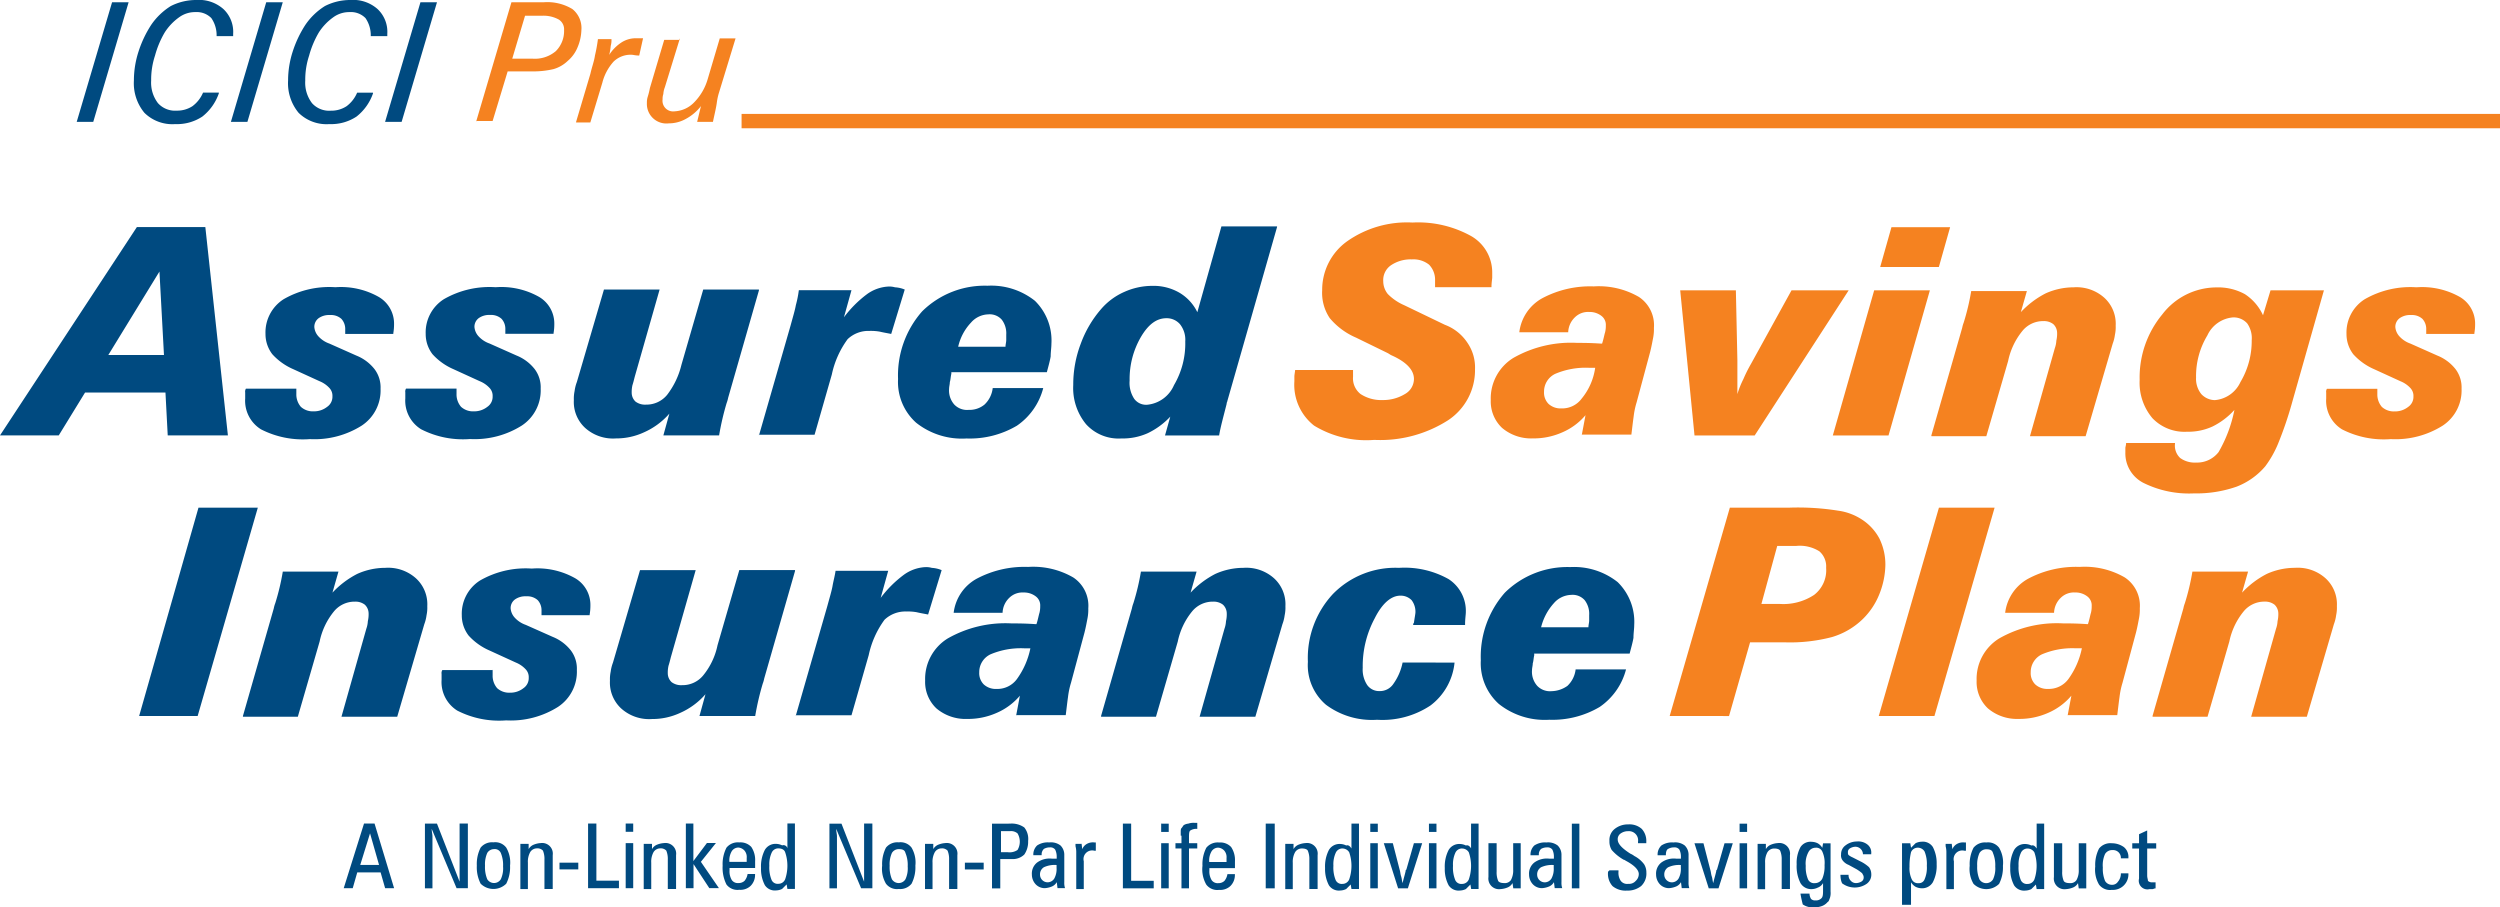 <svg xmlns="http://www.w3.org/2000/svg" width="130.604" height="47.385" viewBox="0 0 130.604 47.385"><defs><style>.a{fill:#004a80;}.b{fill:#f58220;}.c{fill:none;stroke:#f58220;stroke-miterlimit:2.613;stroke-width:0.75px;}</style></defs><path class="a" d="M25.858,63.819h2.908l-.236-4.361-2.672,4.361Zm-5.658,4.2,7.151-10.884h3.576l1.179,10.884H28.962l-.118-2.24h-4.2l-1.375,2.24Zm15.481-2.475v.314a.991.991,0,0,0,.236.668.924.924,0,0,0,.668.236,1.1,1.1,0,0,0,.707-.236.637.637,0,0,0,.275-.55.591.591,0,0,0-.157-.432,1.421,1.421,0,0,0-.511-.354l-1.375-.629a3.173,3.173,0,0,1-1.1-.786,1.724,1.724,0,0,1-.354-1.061,2.057,2.057,0,0,1,.943-1.807,4.774,4.774,0,0,1,2.711-.629A4,4,0,0,1,40,60.793a1.613,1.613,0,0,1,.786,1.414,2.68,2.68,0,0,1-.039.471v.039H38.235v-.236a.777.777,0,0,0-.2-.55.813.813,0,0,0-.589-.2.947.947,0,0,0-.589.157.56.56,0,0,0-.236.471.816.816,0,0,0,.2.471,1.4,1.4,0,0,0,.589.393l1.414.629a2.287,2.287,0,0,1,.943.707,1.579,1.579,0,0,1,.314,1.022,2.2,2.2,0,0,1-.982,1.925,4.621,4.621,0,0,1-2.711.707,4.784,4.784,0,0,1-2.554-.511,1.756,1.756,0,0,1-.825-1.611v-.314a.294.294,0,0,1,.039-.2h2.633Zm8.369,0v.314a.991.991,0,0,0,.236.668.924.924,0,0,0,.668.236,1.1,1.1,0,0,0,.707-.236.637.637,0,0,0,.275-.55.591.591,0,0,0-.157-.432,1.421,1.421,0,0,0-.511-.354l-1.375-.629a3.173,3.173,0,0,1-1.1-.786,1.724,1.724,0,0,1-.354-1.061,2.057,2.057,0,0,1,.943-1.807,4.774,4.774,0,0,1,2.711-.629,4,4,0,0,1,2.279.511,1.613,1.613,0,0,1,.786,1.414,2.681,2.681,0,0,1-.039.471v.039H46.6v-.236a.777.777,0,0,0-.2-.55.813.813,0,0,0-.589-.2.947.947,0,0,0-.589.157.56.56,0,0,0-.236.471.816.816,0,0,0,.2.471,1.4,1.4,0,0,0,.589.393l1.414.629a2.287,2.287,0,0,1,.943.707,1.579,1.579,0,0,1,.314,1.022,2.2,2.2,0,0,1-.982,1.925,4.621,4.621,0,0,1-2.711.707,4.784,4.784,0,0,1-2.554-.511,1.756,1.756,0,0,1-.825-1.611v-.314a.294.294,0,0,1,.039-.2H44.05Zm15.8-5.108-1.611,5.619a1.6,1.6,0,0,1-.079.275,14.15,14.15,0,0,0-.393,1.69H54.855l.314-1.139a3.776,3.776,0,0,1-1.336.982,3.435,3.435,0,0,1-1.454.314,2.176,2.176,0,0,1-1.611-.55,1.838,1.838,0,0,1-.589-1.454,1.913,1.913,0,0,1,.039-.471,2.072,2.072,0,0,1,.118-.471L51.751,60.4h2.908l-1.3,4.558c-.039.157-.079.314-.118.432a1.612,1.612,0,0,0-.039.432.631.631,0,0,0,.2.432.831.831,0,0,0,.55.157,1.393,1.393,0,0,0,1.1-.511A4.178,4.178,0,0,0,55.8,64.33L56.937,60.4h2.908Zm0,7.583,1.65-5.737c.118-.432.236-.825.275-1.061a5.563,5.563,0,0,0,.157-.786h2.75l-.393,1.414A5.909,5.909,0,0,1,65.5,60.636a2.085,2.085,0,0,1,1.1-.393,1.088,1.088,0,0,1,.354.039,1.538,1.538,0,0,1,.511.118l-.707,2.318c-.2-.039-.432-.079-.589-.118a2.594,2.594,0,0,0-.55-.039,1.572,1.572,0,0,0-1.139.432,4.805,4.805,0,0,0-.825,1.847l-.9,3.143H59.845ZM69.9,64.8c-.039.157-.039.314-.079.432,0,.118-.039.236-.039.354a1.107,1.107,0,0,0,.275.825.924.924,0,0,0,.747.275,1.233,1.233,0,0,0,.825-.275,1.4,1.4,0,0,0,.432-.864H74.7a3.415,3.415,0,0,1-1.375,1.965,4.839,4.839,0,0,1-2.633.668,3.844,3.844,0,0,1-2.633-.825,2.852,2.852,0,0,1-.943-2.279,5.052,5.052,0,0,1,1.257-3.536A4.648,4.648,0,0,1,71.789,60.2a3.665,3.665,0,0,1,2.475.786,2.9,2.9,0,0,1,.864,2.24c0,.2-.039.432-.039.668-.039.236-.118.511-.2.825H69.9Zm.354-1.414h2.475c0-.118.039-.236.039-.354v-.275a1.173,1.173,0,0,0-.236-.786.841.841,0,0,0-.707-.275,1.237,1.237,0,0,0-.9.432,2.7,2.7,0,0,0-.668,1.257Zm11.866-.275a1.31,1.31,0,0,0-.275-.9.92.92,0,0,0-.707-.314c-.511,0-.943.314-1.336.982a4.376,4.376,0,0,0-.589,2.279,1.511,1.511,0,0,0,.236.943.766.766,0,0,0,.707.314,1.7,1.7,0,0,0,1.375-1.022,4.279,4.279,0,0,0,.589-2.279Zm4.794-5.972-2.593,9.076c0,.039-.039.079-.039.157-.157.629-.314,1.179-.393,1.65H81.062l.275-.982a3.947,3.947,0,0,1-1.179.864,3.189,3.189,0,0,1-1.375.275,2.291,2.291,0,0,1-1.847-.747,2.971,2.971,0,0,1-.668-2.043,5.992,5.992,0,0,1,.393-2.161,5.781,5.781,0,0,1,1.061-1.807,3.405,3.405,0,0,1,1.218-.9,3.573,3.573,0,0,1,1.454-.314,2.7,2.7,0,0,1,1.414.354,2.388,2.388,0,0,1,.943,1.022L84.009,57.1h2.908Z" transform="translate(-20.2 -45.273)"/><path class="b" d="M195.365,64.223v.432a1.039,1.039,0,0,0,.393.9,1.959,1.959,0,0,0,1.139.314,2.189,2.189,0,0,0,1.179-.314.908.908,0,0,0,.471-.786c0-.471-.393-.9-1.218-1.257-.039-.039-.079-.039-.118-.079l-1.69-.825a3.671,3.671,0,0,1-1.375-1.022,2.36,2.36,0,0,1-.393-1.454,3.111,3.111,0,0,1,1.3-2.554,5.434,5.434,0,0,1,3.418-.982,5.707,5.707,0,0,1,3.065.707,2.187,2.187,0,0,1,1.1,1.925v.236c0,.079-.039.275-.039.511h-2.947v-.354a1.125,1.125,0,0,0-.314-.825,1.31,1.31,0,0,0-.9-.275,1.829,1.829,0,0,0-1.1.314.94.94,0,0,0-.393.825,1.067,1.067,0,0,0,.236.668,2.719,2.719,0,0,0,.864.589l2.122,1.022a2.428,2.428,0,0,1,1.179.943,2.271,2.271,0,0,1,.393,1.375,3.135,3.135,0,0,1-1.414,2.672,6.58,6.58,0,0,1-3.851,1.022,5.224,5.224,0,0,1-3.143-.747A2.713,2.713,0,0,1,192.3,64.89v-.236c0-.118.039-.275.039-.354h3.025Zm12.652-.039H207.7a4.063,4.063,0,0,0-1.768.314,1.024,1.024,0,0,0-.589.943.83.83,0,0,0,.236.629.924.924,0,0,0,.668.236,1.267,1.267,0,0,0,1.061-.511,3.245,3.245,0,0,0,.707-1.611Zm-.707,3.536.2-1.061a3.286,3.286,0,0,1-1.218.9,3.672,3.672,0,0,1-1.532.314,2.351,2.351,0,0,1-1.611-.55,1.9,1.9,0,0,1-.589-1.454,2.484,2.484,0,0,1,1.179-2.2,6.078,6.078,0,0,1,3.34-.786c.275,0,.707,0,1.257.039h.039c.079-.236.118-.471.157-.589a1.353,1.353,0,0,0,.039-.354.584.584,0,0,0-.236-.511,1,1,0,0,0-.629-.2.978.978,0,0,0-.747.275,1.137,1.137,0,0,0-.354.786h-2.554a2.354,2.354,0,0,1,1.179-1.768,5.318,5.318,0,0,1,2.711-.629,4.17,4.17,0,0,1,2.357.55,1.769,1.769,0,0,1,.786,1.611,2.415,2.415,0,0,1-.039.511c-.039.2-.079.432-.157.747l-.707,2.633a4.174,4.174,0,0,0-.157.747c-.039.275-.079.629-.118.943h-2.593Zm5.894,0-.747-7.583h2.908l.079,3.654v1.768a4.68,4.68,0,0,1,.314-.786,7.332,7.332,0,0,1,.393-.786l2.122-3.851h2.986l-4.911,7.583H213.2Zm9.7-8.8.589-2.082h3.065l-.589,2.082Zm-2.475,8.8,2.161-7.583H225.5l-2.161,7.583h-2.908Zm5.147,0,1.611-5.619a1.6,1.6,0,0,1,.079-.275,12.193,12.193,0,0,0,.393-1.65h2.908l-.314,1.1a4.709,4.709,0,0,1,1.3-.982,3.573,3.573,0,0,1,1.454-.314,2.176,2.176,0,0,1,1.611.55,1.838,1.838,0,0,1,.589,1.454,1.913,1.913,0,0,1-.039.471,2.075,2.075,0,0,1-.118.471l-1.414,4.833h-2.908l1.3-4.6a1.4,1.4,0,0,0,.079-.393,1.612,1.612,0,0,0,.039-.432.631.631,0,0,0-.2-.432.79.79,0,0,0-.511-.157,1.393,1.393,0,0,0-1.1.511,3.659,3.659,0,0,0-.747,1.572l-1.139,3.929H225.58Zm20.51-7.583-1.65,5.815a19.538,19.538,0,0,1-.747,2.2,5.477,5.477,0,0,1-.668,1.179,3.712,3.712,0,0,1-1.493,1.061,6.38,6.38,0,0,1-2.24.354,5.361,5.361,0,0,1-2.633-.55,1.729,1.729,0,0,1-.943-1.572v-.236c0-.079.039-.157.039-.275h2.554v.039a.875.875,0,0,0,.275.747,1.289,1.289,0,0,0,.825.236,1.42,1.42,0,0,0,1.179-.55,7.133,7.133,0,0,0,.825-2.2,3.809,3.809,0,0,1-1.139.864,3.015,3.015,0,0,1-1.336.275,2.31,2.31,0,0,1-1.807-.707,2.866,2.866,0,0,1-.668-2,5.164,5.164,0,0,1,1.179-3.418,3.57,3.57,0,0,1,2.829-1.414,2.9,2.9,0,0,1,1.493.354,2.613,2.613,0,0,1,.943,1.1l.393-1.3Zm-3.772,2.593a1.335,1.335,0,0,0-.236-.864.946.946,0,0,0-.747-.314,1.622,1.622,0,0,0-1.336.943,4.1,4.1,0,0,0-.589,2.2,1.27,1.27,0,0,0,.275.864.984.984,0,0,0,.707.314,1.622,1.622,0,0,0,1.336-.943,4.194,4.194,0,0,0,.589-2.2Zm6.562,2.515v.314a.991.991,0,0,0,.236.668.924.924,0,0,0,.668.236,1.1,1.1,0,0,0,.707-.236.637.637,0,0,0,.275-.55.591.591,0,0,0-.157-.432,1.421,1.421,0,0,0-.511-.354l-1.375-.629a3.173,3.173,0,0,1-1.1-.786,1.724,1.724,0,0,1-.354-1.061,2.057,2.057,0,0,1,.943-1.807,4.774,4.774,0,0,1,2.711-.629,4,4,0,0,1,2.279.511,1.613,1.613,0,0,1,.786,1.414,2.68,2.68,0,0,1-.039.471v.039h-2.515v-.236a.777.777,0,0,0-.2-.55.813.813,0,0,0-.589-.2.947.947,0,0,0-.589.157.56.56,0,0,0-.236.471.816.816,0,0,0,.2.471,1.4,1.4,0,0,0,.589.393l1.414.629a2.287,2.287,0,0,1,.943.707,1.579,1.579,0,0,1,.314,1.022,2.2,2.2,0,0,1-.982,1.925,4.622,4.622,0,0,1-2.711.707,4.784,4.784,0,0,1-2.554-.511,1.756,1.756,0,0,1-.825-1.611V65.48a.294.294,0,0,1,.039-.2h2.633Z" transform="translate(-124.68 -44.97)"/><path class="a" d="M30.4,33.365l1.847-6.247h.864l-1.847,6.247Zm7.426-1.493a2.631,2.631,0,0,1-.864,1.218,2.394,2.394,0,0,1-1.414.393,2.078,2.078,0,0,1-1.611-.589,2.424,2.424,0,0,1-.55-1.69,4.934,4.934,0,0,1,.236-1.493A5.846,5.846,0,0,1,34.29,28.3a3.445,3.445,0,0,1,1.022-.982A2.914,2.914,0,0,1,36.647,27a1.921,1.921,0,0,1,1.414.471,1.633,1.633,0,0,1,.511,1.3v.118h-.864a1.583,1.583,0,0,0-.275-.943,1.064,1.064,0,0,0-.825-.314,1.414,1.414,0,0,0-.864.275A2.88,2.88,0,0,0,35,28.69a4.938,4.938,0,0,0-.511,1.218,4.005,4.005,0,0,0-.2,1.3,1.76,1.76,0,0,0,.354,1.179,1.2,1.2,0,0,0,.982.393,1.453,1.453,0,0,0,.825-.236,1.711,1.711,0,0,0,.55-.707h.825Zm.629,1.493L40.3,27.118h.864l-1.847,6.247Zm7.426-1.493a2.631,2.631,0,0,1-.864,1.218,2.394,2.394,0,0,1-1.414.393,2.078,2.078,0,0,1-1.611-.589,2.424,2.424,0,0,1-.55-1.69,4.935,4.935,0,0,1,.236-1.493,5.846,5.846,0,0,1,.668-1.414,3.445,3.445,0,0,1,1.022-.982A2.914,2.914,0,0,1,44.7,27a1.921,1.921,0,0,1,1.414.471,1.633,1.633,0,0,1,.511,1.3v.118h-.864a1.583,1.583,0,0,0-.275-.943,1.064,1.064,0,0,0-.825-.314,1.414,1.414,0,0,0-.864.275,2.88,2.88,0,0,0-.747.786,4.938,4.938,0,0,0-.511,1.218,4.005,4.005,0,0,0-.2,1.3,1.76,1.76,0,0,0,.354,1.179,1.2,1.2,0,0,0,.982.393,1.453,1.453,0,0,0,.825-.236,1.711,1.711,0,0,0,.55-.707h.825Zm.629,1.493,1.847-6.247h.864l-1.847,6.247Z" transform="translate(-26.392 -27)"/><path class="b" d="M85.386,30.247h1.061a1.687,1.687,0,0,0,1.218-.393,1.479,1.479,0,0,0,.432-1.1.6.6,0,0,0-.275-.55,1.651,1.651,0,0,0-.864-.2h-.9l-.668,2.24Zm-1.886,3.3L85.347,27.3h1.69a2.534,2.534,0,0,1,1.493.354,1.27,1.27,0,0,1,.472,1.1,2.5,2.5,0,0,1-.2.9,1.819,1.819,0,0,1-.511.707,1.781,1.781,0,0,1-.747.432,4.611,4.611,0,0,1-1.139.118H85.15l-.786,2.593H83.5Zm5.226,0,.747-2.515c.079-.354.2-.668.236-.943a8.132,8.132,0,0,0,.157-.864h.707a1.088,1.088,0,0,1-.039.354,2.9,2.9,0,0,1-.079.471,2.142,2.142,0,0,1,.668-.668,1.38,1.38,0,0,1,.786-.2h.314l-.2.9h-.039c-.157,0-.275-.039-.354-.039a1.274,1.274,0,0,0-.943.354,2.606,2.606,0,0,0-.589,1.1l-.629,2.082h-.747Zm5.422-4.361-.786,2.554a1.147,1.147,0,0,0-.079.354.767.767,0,0,0-.039.275.556.556,0,0,0,.629.629,1.521,1.521,0,0,0,1.022-.471,2.857,2.857,0,0,0,.707-1.218l.629-2.122h.825l-.864,2.829a3.076,3.076,0,0,0-.118.55c-.039.275-.118.589-.2.982h-.825l.2-.825a2.463,2.463,0,0,1-.786.668,1.825,1.825,0,0,1-.9.236,1.02,1.02,0,0,1-1.139-1.061.976.976,0,0,1,.039-.314,4.078,4.078,0,0,0,.118-.471l.747-2.515h.825Z" transform="translate(-58.629 -27.182)"/><line class="c" x2="91.863" transform="translate(38.741 6.326)"/><path class="a" d="M38.7,105.384,41.8,94.5h3.1l-3.143,10.884Zm5.422,0,1.611-5.619a1.6,1.6,0,0,1,.079-.275,12.193,12.193,0,0,0,.393-1.65h2.908l-.314,1.1a4.709,4.709,0,0,1,1.3-.982,3.573,3.573,0,0,1,1.454-.314,2.176,2.176,0,0,1,1.611.55,1.838,1.838,0,0,1,.589,1.454,1.913,1.913,0,0,1-.039.472,2.072,2.072,0,0,1-.118.471l-1.414,4.833H49.269l1.3-4.6a1.4,1.4,0,0,0,.079-.393,1.612,1.612,0,0,0,.039-.432.631.631,0,0,0-.2-.432.79.79,0,0,0-.511-.157,1.393,1.393,0,0,0-1.1.511,3.659,3.659,0,0,0-.747,1.572l-1.139,3.929H44.122Zm13.045-2.436v.314a.991.991,0,0,0,.236.668.924.924,0,0,0,.668.236,1.1,1.1,0,0,0,.707-.236.637.637,0,0,0,.275-.55.591.591,0,0,0-.157-.432,1.421,1.421,0,0,0-.511-.354l-1.375-.629a3.174,3.174,0,0,1-1.1-.786,1.724,1.724,0,0,1-.354-1.061,2.057,2.057,0,0,1,.943-1.807,4.774,4.774,0,0,1,2.711-.629,4,4,0,0,1,2.279.511,1.613,1.613,0,0,1,.786,1.414,2.68,2.68,0,0,1-.039.471v.039H59.721v-.236a.777.777,0,0,0-.2-.55.813.813,0,0,0-.589-.2.947.947,0,0,0-.589.157.56.56,0,0,0-.236.471.816.816,0,0,0,.2.471,1.4,1.4,0,0,0,.589.393l1.414.629a2.287,2.287,0,0,1,.943.707,1.579,1.579,0,0,1,.314,1.022,2.2,2.2,0,0,1-.982,1.925,4.622,4.622,0,0,1-2.711.707,4.784,4.784,0,0,1-2.554-.511A1.756,1.756,0,0,1,54.5,103.5v-.314a.294.294,0,0,1,.039-.2h2.633Zm15.8-5.147-1.611,5.619a1.6,1.6,0,0,1-.079.275,14.152,14.152,0,0,0-.393,1.69H67.972l.314-1.139a3.776,3.776,0,0,1-1.336.982,3.436,3.436,0,0,1-1.454.314,2.176,2.176,0,0,1-1.611-.55,1.838,1.838,0,0,1-.589-1.454,1.913,1.913,0,0,1,.039-.472,2.072,2.072,0,0,1,.118-.471l1.414-4.833h2.908l-1.3,4.558c-.039.157-.079.314-.118.432a1.612,1.612,0,0,0-.039.432.631.631,0,0,0,.2.432.831.831,0,0,0,.55.157,1.393,1.393,0,0,0,1.1-.511,3.659,3.659,0,0,0,.747-1.572l1.139-3.929h2.908ZM73,105.384l1.65-5.737c.118-.432.236-.825.275-1.061s.118-.511.157-.786h2.75l-.393,1.414A5.909,5.909,0,0,1,78.659,98a2.086,2.086,0,0,1,1.1-.393,1.088,1.088,0,0,1,.354.039,1.538,1.538,0,0,1,.511.118l-.707,2.318c-.2-.039-.432-.079-.589-.118a2.6,2.6,0,0,0-.55-.039,1.572,1.572,0,0,0-1.139.432,4.805,4.805,0,0,0-.825,1.847l-.9,3.143H73Zm12.259-3.536h-.314a4.062,4.062,0,0,0-1.768.314,1.024,1.024,0,0,0-.589.943.83.83,0,0,0,.236.629.924.924,0,0,0,.668.236,1.267,1.267,0,0,0,1.061-.511,4.147,4.147,0,0,0,.707-1.611Zm-.747,3.536.2-1.061a3.287,3.287,0,0,1-1.218.9,3.672,3.672,0,0,1-1.532.314,2.351,2.351,0,0,1-1.611-.55,1.9,1.9,0,0,1-.589-1.454,2.484,2.484,0,0,1,1.179-2.2,6.078,6.078,0,0,1,3.34-.786c.275,0,.707,0,1.257.039h.039c.079-.236.118-.471.157-.589a1.353,1.353,0,0,0,.039-.354.584.584,0,0,0-.236-.511,1,1,0,0,0-.629-.2.978.978,0,0,0-.747.275,1.137,1.137,0,0,0-.354.786H81.252a2.354,2.354,0,0,1,1.179-1.768,5.318,5.318,0,0,1,2.711-.629,4.171,4.171,0,0,1,2.357.55,1.769,1.769,0,0,1,.786,1.611,2.417,2.417,0,0,1-.039.511c-.039.2-.079.432-.157.747l-.707,2.633a4.173,4.173,0,0,0-.157.747c-.039.275-.079.629-.118.943H84.514Zm4.44,0,1.611-5.619a1.6,1.6,0,0,1,.079-.275,12.194,12.194,0,0,0,.393-1.65h2.908l-.314,1.1a4.709,4.709,0,0,1,1.3-.982,3.573,3.573,0,0,1,1.454-.314,2.176,2.176,0,0,1,1.611.55,1.838,1.838,0,0,1,.589,1.454,1.913,1.913,0,0,1-.039.472,2.073,2.073,0,0,1-.118.471l-1.414,4.833H94.1l1.3-4.6a1.4,1.4,0,0,0,.079-.393,1.612,1.612,0,0,0,.039-.432.631.631,0,0,0-.2-.432.79.79,0,0,0-.511-.157,1.393,1.393,0,0,0-1.1.511,3.659,3.659,0,0,0-.747,1.572l-1.139,3.929H88.954Zm18.467-2.79a3.2,3.2,0,0,1-1.257,2.24,4.525,4.525,0,0,1-2.79.747,4.015,4.015,0,0,1-2.672-.786,2.717,2.717,0,0,1-.943-2.24,4.9,4.9,0,0,1,1.3-3.536,4.555,4.555,0,0,1,3.458-1.375,4.69,4.69,0,0,1,2.593.589,1.977,1.977,0,0,1,.9,1.729c0,.118-.039.354-.039.629v.039h-2.711a.144.144,0,0,1,.039-.118c.039-.275.079-.471.079-.55a1,1,0,0,0-.2-.629.8.8,0,0,0-.589-.236c-.471,0-.943.393-1.336,1.179a5.277,5.277,0,0,0-.629,2.593,1.46,1.46,0,0,0,.236.9.763.763,0,0,0,.629.314.851.851,0,0,0,.747-.393,2.885,2.885,0,0,0,.471-1.1Zm4.165-.393c-.039.157-.039.314-.079.432,0,.118-.039.236-.039.354a1.107,1.107,0,0,0,.275.825.924.924,0,0,0,.747.275,1.482,1.482,0,0,0,.825-.275,1.4,1.4,0,0,0,.432-.864h2.633A3.415,3.415,0,0,1,115,104.912a4.839,4.839,0,0,1-2.633.668,3.844,3.844,0,0,1-2.633-.825,2.852,2.852,0,0,1-.943-2.279,5.052,5.052,0,0,1,1.257-3.536,4.648,4.648,0,0,1,3.418-1.336,3.665,3.665,0,0,1,2.475.786,2.9,2.9,0,0,1,.864,2.24c0,.2-.039.432-.039.668-.039.236-.118.511-.2.825h-4.99Zm.354-1.454h2.475c0-.118.039-.236.039-.354v-.275a1.173,1.173,0,0,0-.236-.786.841.841,0,0,0-.707-.275,1.237,1.237,0,0,0-.9.432,2.915,2.915,0,0,0-.668,1.257Z" transform="translate(-31.431 -67.979)"/><path class="b" d="M246.994,99.529h.943a2.919,2.919,0,0,0,1.807-.471,1.622,1.622,0,0,0,.629-1.414,1.044,1.044,0,0,0-.354-.864A1.919,1.919,0,0,0,248.8,96.5h-.982l-.825,3.025Zm-4.794,5.854L245.343,94.5h3.1a13.272,13.272,0,0,1,2.554.157,3,3,0,0,1,1.257.471,2.687,2.687,0,0,1,.9.982,3.082,3.082,0,0,1,.314,1.375,4.273,4.273,0,0,1-.314,1.532,3.753,3.753,0,0,1-.864,1.3,3.892,3.892,0,0,1-1.611.943,8.6,8.6,0,0,1-2.475.275H246.4l-1.1,3.851Zm10.923,0L256.266,94.5h2.908l-3.143,10.884Zm10.609-3.536h-.314a4.063,4.063,0,0,0-1.768.314,1.024,1.024,0,0,0-.589.943.83.83,0,0,0,.236.629.924.924,0,0,0,.668.236,1.267,1.267,0,0,0,1.061-.511,4.147,4.147,0,0,0,.707-1.611Zm-.747,3.536.2-1.061a3.286,3.286,0,0,1-1.218.9,3.672,3.672,0,0,1-1.532.314,2.351,2.351,0,0,1-1.611-.55,1.9,1.9,0,0,1-.589-1.454,2.484,2.484,0,0,1,1.179-2.2,6.078,6.078,0,0,1,3.34-.786c.275,0,.707,0,1.257.039h.039c.079-.236.118-.471.157-.589a1.354,1.354,0,0,0,.039-.354.584.584,0,0,0-.236-.511,1,1,0,0,0-.629-.2.978.978,0,0,0-.747.275,1.137,1.137,0,0,0-.354.786h-2.554a2.354,2.354,0,0,1,1.179-1.768,5.318,5.318,0,0,1,2.711-.629,4.171,4.171,0,0,1,2.358.55,1.769,1.769,0,0,1,.786,1.611,2.416,2.416,0,0,1-.039.511c-.039.2-.079.432-.157.747l-.707,2.633a4.172,4.172,0,0,0-.157.747c-.039.275-.079.629-.118.943h-2.593Zm4.44,0,1.611-5.619a1.6,1.6,0,0,1,.079-.275,12.2,12.2,0,0,0,.393-1.65h2.908l-.314,1.1a4.709,4.709,0,0,1,1.3-.982,3.573,3.573,0,0,1,1.454-.314,2.176,2.176,0,0,1,1.611.55,1.838,1.838,0,0,1,.589,1.454,1.914,1.914,0,0,1-.039.472,2.07,2.07,0,0,1-.118.471l-1.414,4.833h-2.908l1.3-4.6a1.4,1.4,0,0,0,.079-.393,1.612,1.612,0,0,0,.039-.432.631.631,0,0,0-.2-.432.79.79,0,0,0-.511-.157,1.393,1.393,0,0,0-1.1.511,3.66,3.66,0,0,0-.747,1.572l-1.139,3.929h-2.868Z" transform="translate(-154.973 -67.979)"/><path class="a" d="M66.764,138.6h.982l-.471-1.65-.511,1.65Zm1.3,1.218-.236-.825H66.607l-.236.825H65.9l1.061-3.379h.55l1.022,3.379Zm3.89-.354v-3.025h.432v3.379h-.589l-1.3-3.1c0,.157.039.275.039.393v2.711h-.393v-3.379h.629l1.179,3.025Zm.9-.825a1.875,1.875,0,0,1,.2-.943.762.762,0,0,1,.668-.275.719.719,0,0,1,.668.275,1.534,1.534,0,0,1,.2.943,1.875,1.875,0,0,1-.2.943.949.949,0,0,1-1.336,0,1.875,1.875,0,0,1-.2-.943Zm.9-.864a.413.413,0,0,0-.354.2,1.45,1.45,0,0,0-.118.668,1.642,1.642,0,0,0,.118.707.416.416,0,0,0,.707,0,1.343,1.343,0,0,0,.118-.668,1.642,1.642,0,0,0-.118-.707.344.344,0,0,0-.354-.2Zm2.633,2.043v-1.493a1.129,1.129,0,0,0-.079-.471.387.387,0,0,0-.314-.118.413.413,0,0,0-.354.2,1.041,1.041,0,0,0-.118.55v1.375h-.393V137.5h.432v.275a.528.528,0,0,1,.275-.236,1.147,1.147,0,0,1,.354-.079.556.556,0,0,1,.629.629v1.768h-.432Zm.786-.982v-.354h.982v.354Zm1.493.982v-3.379H79.1v2.986h1.179v.393Zm1.965-2.947v-.432h.393v.432Zm0,2.947v-2.357h.393v2.357Zm2.2,0v-1.493a1.128,1.128,0,0,0-.079-.471.387.387,0,0,0-.314-.118.413.413,0,0,0-.354.2,1.041,1.041,0,0,0-.118.55v1.375h-.393V137.5h.432v.275a.528.528,0,0,1,.275-.236,1.147,1.147,0,0,1,.354-.079.556.556,0,0,1,.629.629v1.768h-.432Zm1.336,0h-.393v-3.379h.393V138.4l.707-.943h.471l-.786.982.943,1.375H85l-.825-1.257v1.257Zm1.886-1.375h.9v-.2a.521.521,0,0,0-.118-.393.485.485,0,0,0-.314-.157.413.413,0,0,0-.354.2.951.951,0,0,0-.118.55Zm1.336.668a.8.8,0,0,1-.236.589.772.772,0,0,1-.589.2.719.719,0,0,1-.668-.275,1.94,1.94,0,0,1-.2-.982,1.875,1.875,0,0,1,.2-.943.762.762,0,0,1,.668-.275.774.774,0,0,1,.629.236,1.214,1.214,0,0,1,.2.747v.354H86.056v.118a.892.892,0,0,0,.118.511.383.383,0,0,0,.354.157.446.446,0,0,0,.314-.118.74.74,0,0,0,.157-.354h.393Zm1.69-1.375v-1.3h.393v3.418h-.393l-.039-.236-.236.236a.74.74,0,0,1-.314.079.62.62,0,0,1-.589-.275,1.814,1.814,0,0,1-.2-.9,1.875,1.875,0,0,1,.2-.943.646.646,0,0,1,.589-.314.74.74,0,0,1,.314.079.208.208,0,0,1,.275.157Zm-.472,0a.378.378,0,0,0-.354.236,1.45,1.45,0,0,0-.118.668,1.723,1.723,0,0,0,.118.747.344.344,0,0,0,.354.2.378.378,0,0,0,.354-.236,2.181,2.181,0,0,0,0-1.414c-.039-.118-.157-.2-.354-.2Zm4.479,1.729v-3.025h.432v3.379h-.589l-1.3-3.1c0,.157.039.275.039.393v2.711h-.393v-3.379h.629l1.179,3.025Zm.943-.825a1.875,1.875,0,0,1,.2-.943.762.762,0,0,1,.668-.275.719.719,0,0,1,.668.275,1.534,1.534,0,0,1,.2.943,1.875,1.875,0,0,1-.2.943.762.762,0,0,1-.668.275.719.719,0,0,1-.668-.275,1.534,1.534,0,0,1-.2-.943Zm.864-.864a.413.413,0,0,0-.354.2,1.45,1.45,0,0,0-.118.668,1.642,1.642,0,0,0,.118.707.416.416,0,0,0,.707,0,1.343,1.343,0,0,0,.118-.668,1.642,1.642,0,0,0-.118-.707c-.039-.157-.157-.2-.354-.2Zm2.633,2.043v-1.493a1.128,1.128,0,0,0-.079-.471.387.387,0,0,0-.314-.118.413.413,0,0,0-.354.2,1.041,1.041,0,0,0-.118.55v1.375h-.393V137.5H96.7v.275a.528.528,0,0,1,.275-.236,1.147,1.147,0,0,1,.354-.079.556.556,0,0,1,.629.629v1.768h-.432Zm.825-.982v-.354h.982v.354Zm1.886-2v1.1h.354a.737.737,0,0,0,.511-.118.851.851,0,0,0,0-.864.521.521,0,0,0-.393-.118h-.471Zm.471-.393a1.134,1.134,0,0,1,.747.2.954.954,0,0,1,.2.707,1.167,1.167,0,0,1-.2.707.864.864,0,0,1-.668.236H100.2v1.532h-.432v-3.379Zm1.65,1.65h-.432v-.039a.651.651,0,0,1,.2-.472,1,1,0,0,1,.629-.157.816.816,0,0,1,.589.157.679.679,0,0,1,.2.511V139.5a.865.865,0,0,0,.039.314h-.393l-.039-.314a.528.528,0,0,1-.275.236,1.147,1.147,0,0,1-.354.079.651.651,0,0,1-.471-.2.747.747,0,0,1-.2-.511.733.733,0,0,1,.275-.629,1.11,1.11,0,0,1,.786-.2h.236v-.079a.845.845,0,0,0-.079-.393.306.306,0,0,0-.275-.118.609.609,0,0,0-.314.079.387.387,0,0,0-.118.314Zm.786.511a1.343,1.343,0,0,0-.668.118.434.434,0,0,0-.2.393.4.4,0,0,0,.393.393.413.413,0,0,0,.354-.2,1.041,1.041,0,0,0,.118-.55V138.6Zm1.3-1.139.039.314a.528.528,0,0,1,.236-.275.646.646,0,0,1,.393-.079h.079v.432h-.079a.451.451,0,0,0-.55.55v1.454h-.393v-1.965a1.256,1.256,0,0,0-.039-.275V137.5h.314Zm2.161,2.357v-3.379h.432v2.986h1.179v.393Zm2-2.947v-.432H109v.432Zm0,2.947v-2.357H109v2.357Zm1.022-2.75v-.157c0-.118,0-.2.039-.236s.079-.118.118-.157a.558.558,0,0,1,.236-.079.872.872,0,0,1,.354-.039h.118v.314a.566.566,0,0,0-.354.079c-.079.039-.079.2-.079.393v.275h.432v.275h-.432v2.082h-.393v-2.082h-.314v-.275h.314v-.393Zm1.493,1.375h.9v-.2a.521.521,0,0,0-.118-.393.485.485,0,0,0-.314-.157.413.413,0,0,0-.354.2.951.951,0,0,0-.118.55Zm1.336.668a.8.8,0,0,1-.236.589.772.772,0,0,1-.589.2.719.719,0,0,1-.668-.275,1.6,1.6,0,0,1-.2-.982,1.875,1.875,0,0,1,.2-.943.762.762,0,0,1,.668-.275.774.774,0,0,1,.629.236,1.214,1.214,0,0,1,.2.747v.354h-1.336v.118a.892.892,0,0,0,.118.511.383.383,0,0,0,.354.157.446.446,0,0,0,.314-.118.74.74,0,0,0,.157-.354h.393Zm1.611.707v-3.379h.471v3.379Zm2.279,0v-1.493a1.129,1.129,0,0,0-.079-.471c-.039-.079-.157-.118-.314-.118a.413.413,0,0,0-.354.2,1.041,1.041,0,0,0-.118.55v1.375h-.393V137.5h.432v.275a.528.528,0,0,1,.275-.236,1.147,1.147,0,0,1,.354-.079.556.556,0,0,1,.629.629v1.768h-.432Zm2.2-2.082v-1.3h.393v3.418h-.393l-.039-.236-.236.236a.74.74,0,0,1-.314.079.62.62,0,0,1-.589-.275,1.814,1.814,0,0,1-.2-.9,1.875,1.875,0,0,1,.2-.943.646.646,0,0,1,.589-.314.74.74,0,0,1,.314.079c.118-.039.2.039.275.157Zm-.471,0a.378.378,0,0,0-.354.236,1.45,1.45,0,0,0-.118.668,1.723,1.723,0,0,0,.118.747.344.344,0,0,0,.354.2.378.378,0,0,0,.354-.236,2.181,2.181,0,0,0,0-1.414.413.413,0,0,0-.354-.2Zm1.454-.864v-.432h.393v.432Zm0,2.947v-2.357h.393v2.357Zm1.454,0-.747-2.357h.471l.354,1.375c.039.118.039.236.079.354s.039.236.079.354c.039-.2.118-.432.157-.629,0-.039,0-.039.039-.079l.393-1.375h.432l-.747,2.357h-.511Zm1.611-2.947v-.432h.393v.432Zm0,2.947v-2.357h.393v2.357Zm2.2-2.082v-1.3h.393v3.418H124.8l-.039-.236-.236.236a.74.74,0,0,1-.314.079.62.62,0,0,1-.589-.275,1.814,1.814,0,0,1-.2-.9,1.875,1.875,0,0,1,.2-.943.646.646,0,0,1,.589-.314.74.74,0,0,1,.314.079c.118-.039.2.039.275.157Zm-.471,0a.378.378,0,0,0-.354.236,1.45,1.45,0,0,0-.118.668,1.723,1.723,0,0,0,.118.747.344.344,0,0,0,.354.2.378.378,0,0,0,.354-.236,2.181,2.181,0,0,0,0-1.414.413.413,0,0,0-.354-.2Zm1.807-.275v1.493a1.129,1.129,0,0,0,.079.471c.039.079.157.118.314.118a.383.383,0,0,0,.354-.157,1.041,1.041,0,0,0,.118-.55v-1.375h.393v2.357H127l-.039-.275a.528.528,0,0,1-.275.236,1.147,1.147,0,0,1-.354.079.556.556,0,0,1-.629-.629v-1.768h.432Zm2.2.629H127.9v-.039a.651.651,0,0,1,.2-.472,1,1,0,0,1,.629-.157.816.816,0,0,1,.589.157.679.679,0,0,1,.2.511V139.5a.865.865,0,0,0,.039.314h-.393l-.039-.314a.528.528,0,0,1-.275.236,1.147,1.147,0,0,1-.354.079.651.651,0,0,1-.471-.2.747.747,0,0,1-.2-.511.733.733,0,0,1,.275-.629,1.11,1.11,0,0,1,.786-.2h.236v-.079a.845.845,0,0,0-.079-.393.306.306,0,0,0-.275-.118.609.609,0,0,0-.314.079.387.387,0,0,0-.118.314Zm.786.511a1.343,1.343,0,0,0-.668.118.434.434,0,0,0-.2.393.4.4,0,0,0,.393.393.413.413,0,0,0,.354-.2,1.041,1.041,0,0,0,.118-.55V138.6Zm1.336,1.218h-.393v-3.379h.393v3.379Zm1.572-.943h.472v.079a.755.755,0,0,0,.118.471.414.414,0,0,0,.393.157.456.456,0,0,0,.393-.157.48.48,0,0,0,.157-.354c0-.2-.2-.432-.629-.668-.079-.039-.118-.079-.157-.079a2.4,2.4,0,0,1-.629-.511.838.838,0,0,1-.118-.471.733.733,0,0,1,.275-.629,1.1,1.1,0,0,1,.707-.236.961.961,0,0,1,.707.236.924.924,0,0,1,.236.668v.079h-.432v-.079a.48.48,0,0,0-.511-.55.664.664,0,0,0-.393.118.357.357,0,0,0-.157.314c0,.236.236.471.668.747a.859.859,0,0,1,.2.118,1.5,1.5,0,0,1,.511.432.792.792,0,0,1,.118.432.891.891,0,0,1-.275.707,1.133,1.133,0,0,1-.747.236,1.064,1.064,0,0,1-.747-.236.961.961,0,0,1-.236-.707v-.039l.079-.079Zm2.947-.786h-.432v-.039a.651.651,0,0,1,.2-.472,1,1,0,0,1,.629-.157.816.816,0,0,1,.589.157.679.679,0,0,1,.2.511V139.5a.865.865,0,0,0,.039.314H135.8l-.039-.314a.528.528,0,0,1-.275.236,1.147,1.147,0,0,1-.354.079.651.651,0,0,1-.471-.2.747.747,0,0,1-.2-.511.733.733,0,0,1,.275-.629,1.11,1.11,0,0,1,.786-.2h.236v-.079a.845.845,0,0,0-.079-.393.306.306,0,0,0-.275-.118.609.609,0,0,0-.314.079c-.079.039-.118.157-.118.314Zm.786.511a1.343,1.343,0,0,0-.668.118.434.434,0,0,0-.2.393.4.4,0,0,0,.393.393.413.413,0,0,0,.354-.2,1.04,1.04,0,0,0,.118-.55V138.6Zm1.454,1.218-.747-2.357h.471l.354,1.375c.039.118.039.236.079.354s.039.236.079.354c.039-.2.118-.432.157-.629,0-.039,0-.039.039-.079l.393-1.375h.432l-.747,2.357h-.511Zm1.611-2.947v-.432h.393v.432Zm0,2.947v-2.357h.393v2.357Zm2.2,0v-1.493a1.129,1.129,0,0,0-.079-.471c-.039-.079-.157-.118-.314-.118a.413.413,0,0,0-.354.2,1.041,1.041,0,0,0-.118.55v1.375h-.393V137.5h.432v.275a.528.528,0,0,1,.275-.236,1.147,1.147,0,0,1,.354-.079.556.556,0,0,1,.629.629v1.768h-.432Zm1.257-1.179a1.642,1.642,0,0,0,.118.707.344.344,0,0,0,.354.2.432.432,0,0,0,.393-.236,1.642,1.642,0,0,0,.118-.707,1.42,1.42,0,0,0-.118-.707.344.344,0,0,0-.354-.2.413.413,0,0,0-.354.2,1.242,1.242,0,0,0-.157.747Zm-.275,1.454h.471a.568.568,0,0,0,.079.275.289.289,0,0,0,.236.079.387.387,0,0,0,.314-.118c.079-.079.079-.236.079-.432v-.354a.528.528,0,0,1-.275.236.74.74,0,0,1-.314.079.646.646,0,0,1-.589-.314,1.94,1.94,0,0,1-.2-.982,1.71,1.71,0,0,1,.2-.9.62.62,0,0,1,.589-.275.74.74,0,0,1,.314.079.667.667,0,0,1,.236.236l.039-.236h.393v2.515a.872.872,0,0,1-.039.354c-.039.079-.039.157-.118.2a.7.7,0,0,1-.275.2,1.213,1.213,0,0,1-.432.079.947.947,0,0,1-.589-.157c-.039-.157-.079-.314-.118-.55Zm2.082-.982h.432a.387.387,0,0,0,.118.314.357.357,0,0,0,.275.118.568.568,0,0,0,.275-.079.238.238,0,0,0,.118-.236c0-.079-.039-.118-.079-.2a2.678,2.678,0,0,0-.275-.2l-.432-.236a.718.718,0,0,1-.314-.236.423.423,0,0,1-.079-.314.56.56,0,0,1,.236-.472.965.965,0,0,1,.589-.2.768.768,0,0,1,.55.157.529.529,0,0,1,.2.471v.039h-.432a.4.4,0,0,0-.393-.393.568.568,0,0,0-.275.079.216.216,0,0,0-.118.2c0,.079,0,.118.039.157a.86.86,0,0,0,.2.118l.393.2a1.9,1.9,0,0,1,.471.314.634.634,0,0,1,.118.354.584.584,0,0,1-.236.511,1.1,1.1,0,0,1-1.257,0c-.039,0-.118-.2-.118-.471Zm3.615-.432a1.343,1.343,0,0,0,.118.668.344.344,0,0,0,.354.2.311.311,0,0,0,.314-.2,1.527,1.527,0,0,0,.118-.707,1.724,1.724,0,0,0-.118-.747.413.413,0,0,0-.354-.2.378.378,0,0,0-.354.236,3.047,3.047,0,0,0-.079.747Zm-.393,2.043v-3.261h.432l.039.236.236-.236a.74.74,0,0,1,.314-.079.62.62,0,0,1,.589.275,1.814,1.814,0,0,1,.2.9,1.875,1.875,0,0,1-.2.943.646.646,0,0,1-.589.314.74.74,0,0,1-.314-.079.667.667,0,0,1-.236-.236v1.179h-.471Zm2.593-3.261.039.314a.528.528,0,0,1,.236-.275.646.646,0,0,1,.393-.079h.079v.432h-.079a.451.451,0,0,0-.55.55v1.454h-.393v-1.965a1.256,1.256,0,0,0-.039-.275V137.5h.314Zm.943,1.179a1.875,1.875,0,0,1,.2-.943.762.762,0,0,1,.668-.275.719.719,0,0,1,.668.275,1.534,1.534,0,0,1,.2.943,1.875,1.875,0,0,1-.2.943.949.949,0,0,1-1.336,0,1.534,1.534,0,0,1-.2-.943Zm.864-.864a.413.413,0,0,0-.354.2,1.45,1.45,0,0,0-.118.668,1.642,1.642,0,0,0,.118.707.417.417,0,0,0,.707,0,1.343,1.343,0,0,0,.118-.668,1.642,1.642,0,0,0-.118-.707c-.039-.157-.157-.2-.354-.2Zm2.633-.039v-1.3h.393v3.418h-.393l-.039-.236-.236.236a.74.74,0,0,1-.314.079.62.62,0,0,1-.589-.275,1.814,1.814,0,0,1-.2-.9,1.875,1.875,0,0,1,.2-.943.646.646,0,0,1,.589-.314.74.74,0,0,1,.314.079c.118-.039.2.039.275.157Zm-.472,0a.378.378,0,0,0-.354.236,1.45,1.45,0,0,0-.118.668,1.723,1.723,0,0,0,.118.747.344.344,0,0,0,.354.2.378.378,0,0,0,.354-.236,2.181,2.181,0,0,0,0-1.414.413.413,0,0,0-.354-.2Zm1.807-.275v1.493a1.128,1.128,0,0,0,.079.471c.039.079.157.118.314.118a.383.383,0,0,0,.354-.157,1.041,1.041,0,0,0,.118-.55v-1.375h.393v2.357h-.393l-.039-.275a.528.528,0,0,1-.275.236,1.147,1.147,0,0,1-.354.079.556.556,0,0,1-.629-.629v-1.768h.432Zm3.065,1.572h.393a.811.811,0,0,1-.864.864.719.719,0,0,1-.668-.275,1.534,1.534,0,0,1-.2-.943,1.875,1.875,0,0,1,.2-.943.762.762,0,0,1,.668-.275,1.087,1.087,0,0,1,.629.2.659.659,0,0,1,.236.55v.039h-.393a.406.406,0,0,0-.432-.432.434.434,0,0,0-.393.2,1.42,1.42,0,0,0-.118.707,1.642,1.642,0,0,0,.118.707.413.413,0,0,0,.354.2.357.357,0,0,0,.314-.157.655.655,0,0,0,.157-.432Zm1.375-2.24v.668h.471v.275h-.471v1.414c0,.118.039.2.039.275a.3.3,0,0,0,.2.079h.2v.314c-.079,0-.118.039-.157.039h-.157a.451.451,0,0,1-.55-.55v-1.572h-.354v-.275h.354v-.471l.432-.2Z" transform="translate(-47.944 -93.416)"/></svg>